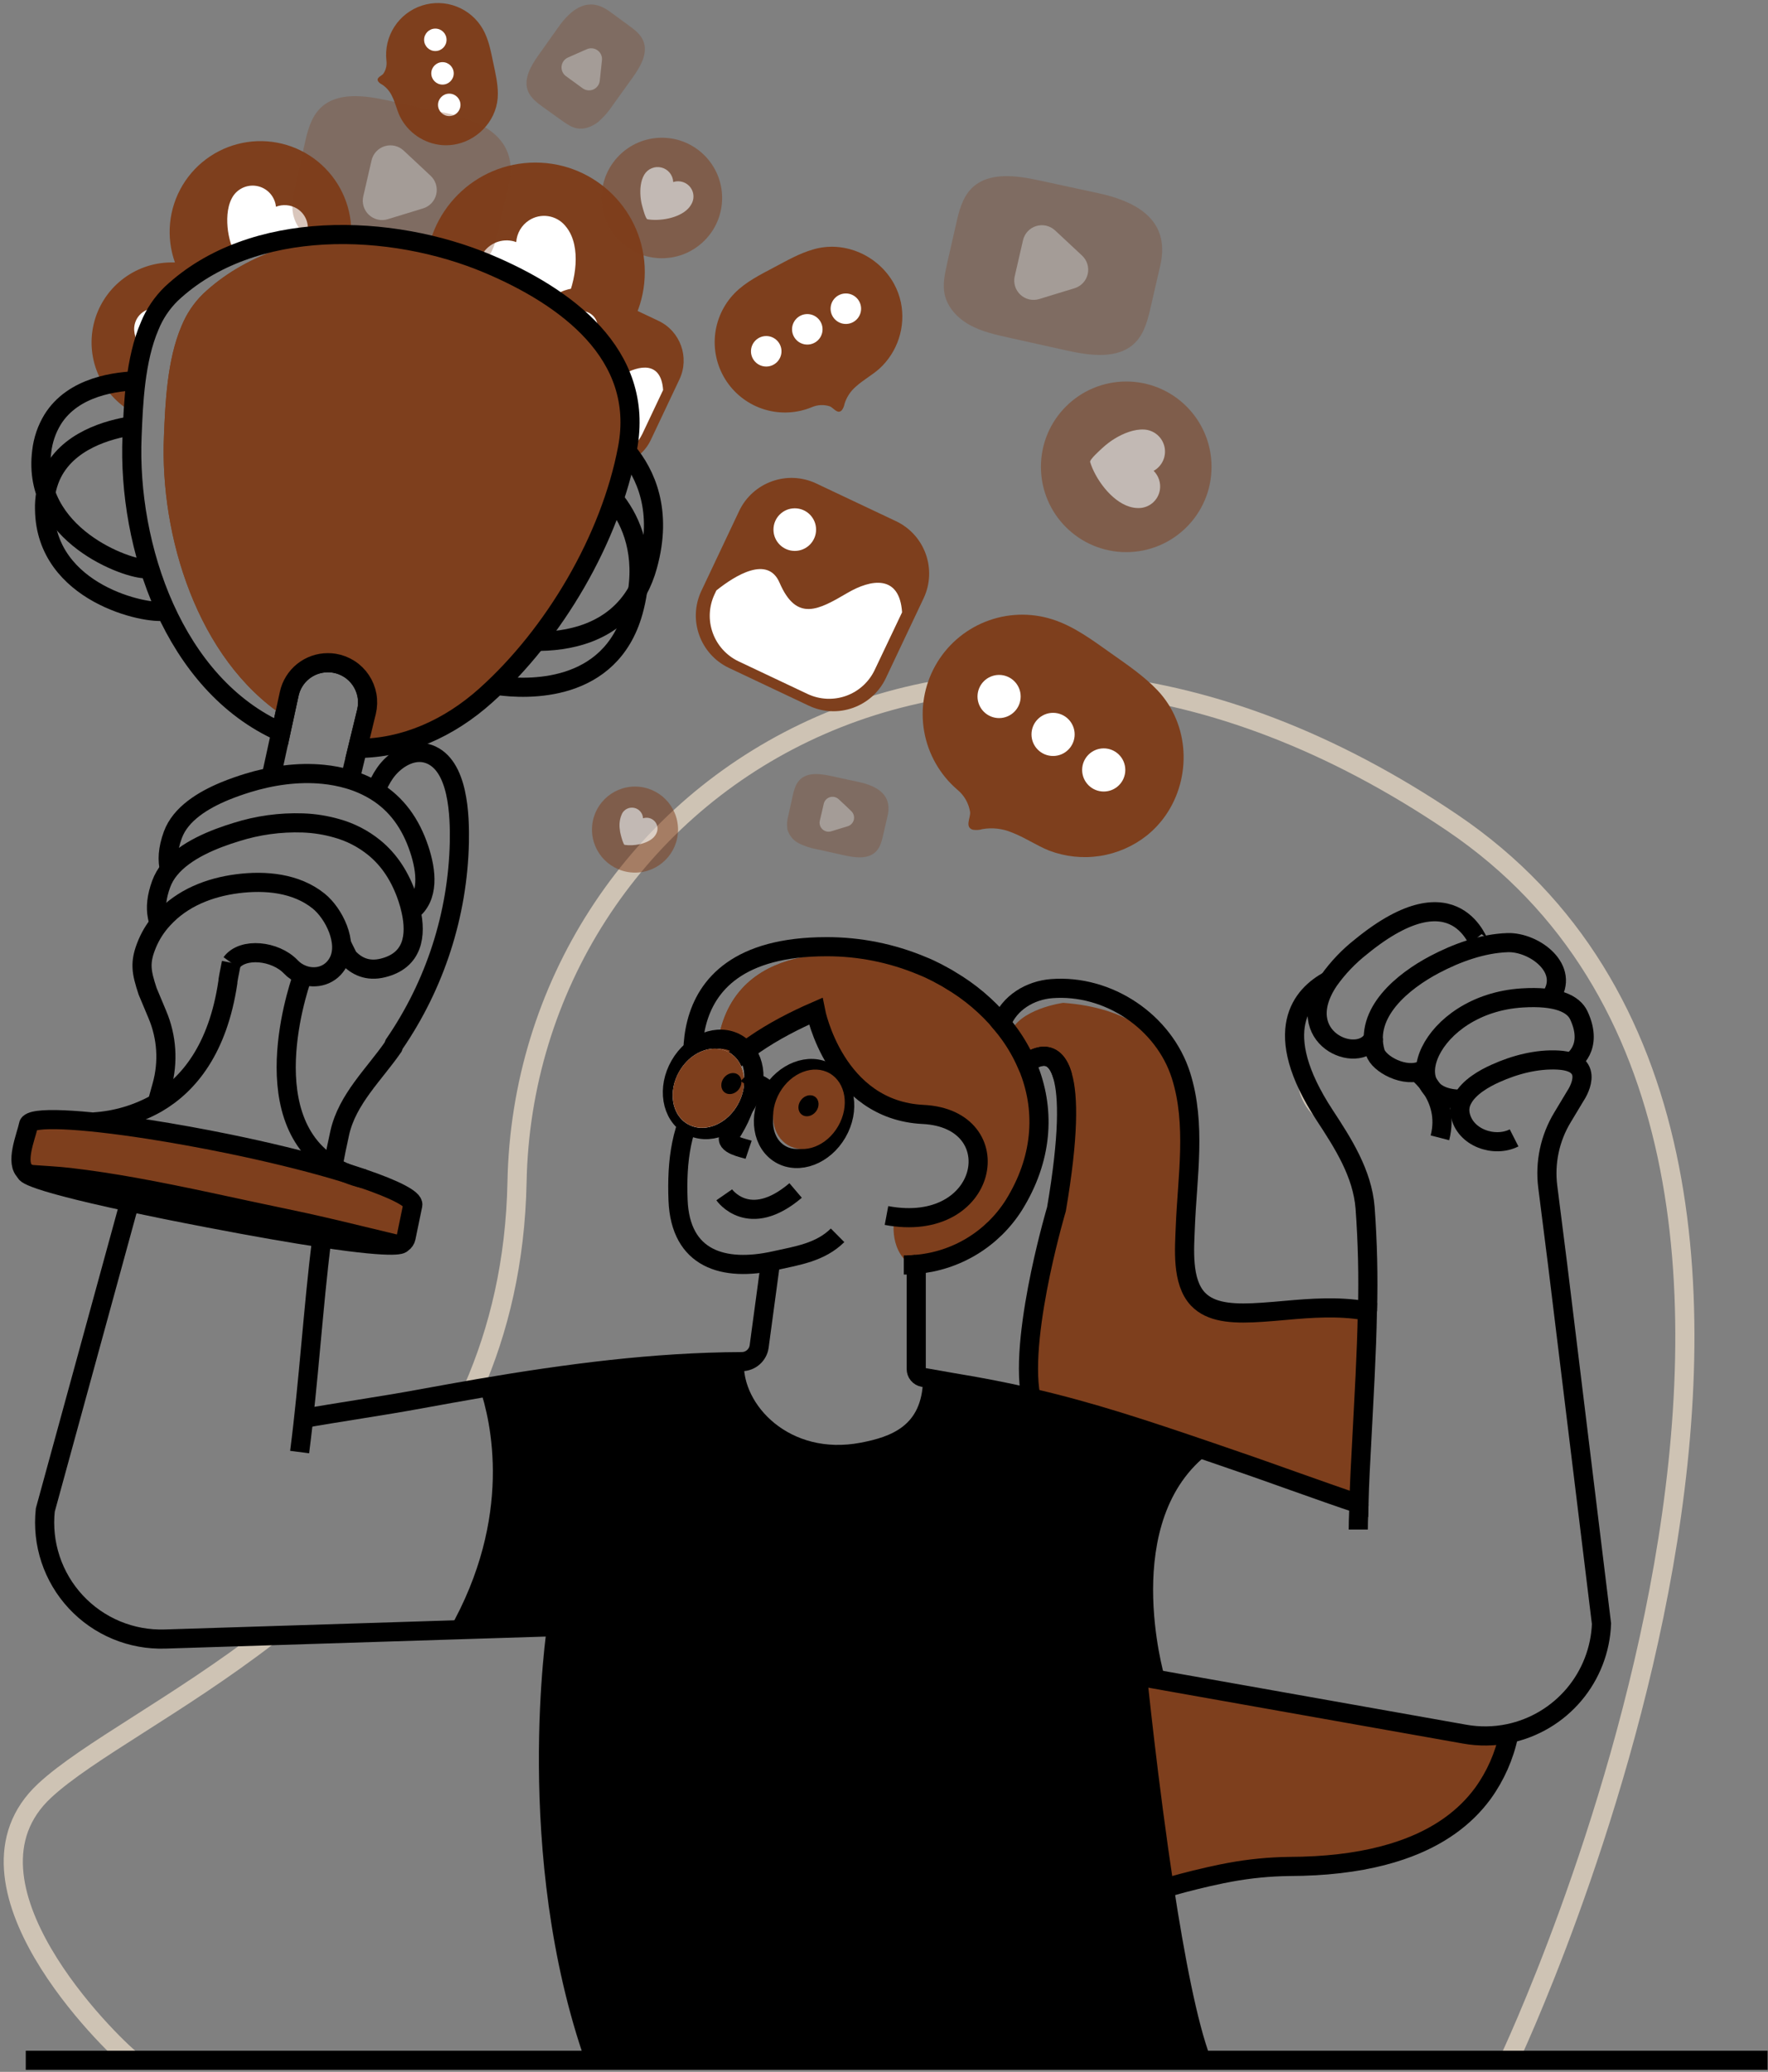 <svg width="413" height="484" viewBox="0 0 413 484" fill="none" xmlns="http://www.w3.org/2000/svg">
<rect x="0" y="0" width="413" height="484" fill="#808080" stroke="none"/>
<path d="M110.465 324.592C116.563 310.708 120.413 294.688 120.776 276.111C122.539 185.245 225.28 115.126 339.252 192.198C453.223 269.27 352.495 481.3 352.495 481.3" stroke="#CEC3B4" stroke-width="4.47" stroke-miterlimit="10"/>
<path d="M30.781 481.301C25.746 477.344 -12.643 439.809 10.415 418.326C20.267 409.157 41.472 398.45 62.715 382.126" stroke="#CEC3B4" stroke-width="4.47" stroke-miterlimit="10"/>
<path d="M305.487 253.549C305.901 255.699 306.987 257.663 308.589 259.156" stroke="#CEC3B4" stroke-width="4.47" stroke-miterlimit="10"/>
<path d="M216.01 294.807C215.219 295.015 214.552 295.165 214.023 295.287C213.628 295.357 213.302 295.426 213.078 295.458H213.03L212.72 295.512C212.72 295.512 212.688 295.474 212.667 295.474C207.327 291.555 208.966 284.26 208.966 284.26C224.933 286.776 228.244 273.842 228.244 273.842C228.035 267.642 226.855 264.727 224.132 263.05C221.286 261.266 216.747 260.807 209.81 259.312L208.662 259.056C198.345 256.711 193.534 246.122 191.633 240.248C191.19 238.947 190.833 237.618 190.565 236.27C178.881 240.659 171.565 246.875 167.352 251.537C165.686 218.488 198.858 223.235 198.858 223.235C204.44 223.315 209.987 224.126 215.358 225.649C216.576 226.183 217.74 226.717 218.851 227.251C219.385 227.523 219.951 227.817 220.453 228.121C220.955 228.425 221.521 228.724 222.012 229.029C222.37 229.237 222.733 229.461 223.08 229.696C230.377 234.327 236.21 240.934 239.901 248.749C239.953 248.855 240 248.964 240.04 249.075C240.208 249.437 240.356 249.808 240.483 250.186C247.991 283.038 224.826 292.441 216.01 294.807Z" fill="#7E3F1D"/>
<path d="M216.01 294.805C213.682 290.934 214.76 286.261 214.76 286.261C230.711 288.782 234.032 275.848 234.032 275.848C233.691 266.338 231.122 264.554 224.132 263.032C221.542 262.45 218.359 261.916 214.451 261.046C212.827 260.681 211.265 260.086 209.81 259.278C199.189 253.458 196.327 238.244 196.327 238.244C194.682 238.858 193.123 239.526 191.633 240.214C191.19 238.913 190.833 237.585 190.565 236.236C178.881 240.626 171.565 246.841 167.352 251.503C165.686 218.454 198.858 223.201 198.858 223.201C204.44 223.281 209.987 224.093 215.358 225.615C216.576 226.149 217.74 226.683 218.851 227.217C219.385 227.489 219.951 227.783 220.453 228.087C220.955 228.392 221.521 228.691 222.012 228.995C222.37 229.203 222.733 229.428 223.08 229.663C230.377 234.294 236.21 240.901 239.901 248.716C239.953 248.822 240 248.93 240.04 249.042C240.208 249.404 240.356 249.774 240.483 250.152C247.991 283.036 224.826 292.44 216.01 294.805Z" fill="#7E3F1D"/>
<path d="M271.989 441.074C274.456 457.18 277.473 473.024 280.624 481.301H139.002C121.951 432.888 130.036 380.001 130.036 380.001L104.885 380.791C120.013 354.251 114.63 331.813 112.078 324.326C131.836 320.967 151.594 318.329 171.56 318.105C171.026 329.532 183.5 342.669 201.49 339.214C208.785 337.825 217.676 334.942 217.868 322.163L222.562 322.986C229.056 324.054 234.93 325.196 240.499 326.483C254.917 329.805 267.306 333.959 282.744 339.214C261.384 355.026 272 391.546 272 391.546L272.534 392.763L265.715 391.546C265.715 391.546 268.24 416.596 271.989 441.074Z" fill="black"/>
<path d="M125.054 89.114C139.174 89.114 150.622 77.666 150.622 63.546C150.622 49.425 139.174 37.978 125.054 37.978C110.933 37.978 99.486 49.425 99.486 63.546C99.486 77.666 110.933 89.114 125.054 89.114Z" fill="#7E3F1D"/>
<path d="M133.459 55.014C133.1 54.181 132.615 53.408 132.022 52.723C131.012 51.521 129.598 50.729 128.045 50.498C126.492 50.265 124.908 50.609 123.591 51.463C122.729 52.019 122.01 52.769 121.489 53.653C120.968 54.536 120.66 55.529 120.589 56.552C119.245 56.065 117.779 56.028 116.411 56.446C115.044 56.864 113.849 57.715 113.007 58.87C112.164 60.025 111.719 61.423 111.738 62.852C111.757 64.282 112.24 65.667 113.113 66.799C114.945 69.186 118.058 70.756 120.878 71.669C122.357 72.14 123.879 72.464 125.422 72.636C126.202 72.721 130.661 73.319 131.077 72.636C133.801 68.294 135.776 60.322 133.459 55.014Z" fill="white"/>
<path d="M82.035 55.237C80.358 55.05 78.66 54.933 76.967 54.842C75.151 54.933 73.336 55.066 71.52 55.291C65.786 55.931 60.169 57.369 54.833 59.563C52.443 60.546 50.138 61.727 47.944 63.093C46.361 64.044 44.845 65.102 43.405 66.259C42.343 64.736 41.49 63.076 40.869 61.325C39.812 58.37 39.424 55.219 39.732 52.096C40.041 48.973 41.038 45.958 42.652 43.267C44.267 40.577 46.457 38.277 49.067 36.535C51.677 34.793 54.641 33.651 57.745 33.193C60.849 32.735 64.016 32.97 67.018 33.883C70.02 34.796 72.782 36.363 75.106 38.472C77.428 40.581 79.255 43.179 80.454 46.079C81.652 48.98 82.192 52.109 82.035 55.243V55.237Z" fill="#7E3F1D"/>
<path d="M71.52 55.29C65.786 55.93 60.169 57.368 54.833 59.562C54.523 58.74 54.267 57.96 54.181 57.693C53.753 56.48 53.444 55.228 53.257 53.955C52.932 51.52 52.98 48.615 54.112 46.399C54.64 45.335 55.501 44.472 56.564 43.94C57.627 43.408 58.833 43.237 60.002 43.452C61.171 43.666 62.238 44.256 63.042 45.13C63.847 46.005 64.345 47.117 64.461 48.3C65.254 47.991 66.108 47.867 66.957 47.939C67.806 48.01 68.626 48.274 69.358 48.711C70.441 49.373 71.254 50.397 71.65 51.603C72.046 52.808 72 54.115 71.52 55.29Z" fill="white"/>
<path d="M47.944 63.087C46.361 64.038 44.845 65.097 43.405 66.254C42.44 67.001 41.514 67.796 40.628 68.635C39.494 69.717 38.495 70.933 37.654 72.256C36.867 73.487 36.184 74.782 35.614 76.127C34.752 78.184 34.065 80.31 33.558 82.482C32.543 87.167 31.931 91.93 31.727 96.719C27.971 94.843 24.958 91.758 23.169 87.961C21.381 84.164 20.923 79.875 21.869 75.786C22.815 71.697 25.11 68.045 28.384 65.419C31.658 62.792 35.721 61.345 39.918 61.309C40.244 61.309 40.548 61.309 40.874 61.309C43.326 61.426 45.729 62.031 47.944 63.087Z" fill="#7E3F1D"/>
<path d="M37.654 72.257C36.867 73.488 36.184 74.783 35.614 76.128C34.752 78.185 34.065 80.311 33.558 82.483C32.447 80.939 31.502 79.092 31.353 77.244C31.3 76.58 31.386 75.912 31.604 75.282C31.821 74.653 32.166 74.074 32.617 73.584C33.068 73.093 33.615 72.701 34.225 72.431C34.834 72.162 35.492 72.02 36.159 72.016C36.667 72.01 37.173 72.091 37.654 72.257Z" fill="white"/>
<g opacity="0.72">
<path opacity="0.72" d="M154.611 60.327C162.385 60.327 168.687 54.025 168.687 46.251C168.687 38.477 162.385 32.175 154.611 32.175C146.837 32.175 140.534 38.477 140.534 46.251C140.534 54.025 146.837 60.327 154.611 60.327Z" fill="#7E3F1D"/>
<path opacity="0.72" d="M160.72 48.761C161.066 48.403 161.357 47.996 161.585 47.554C161.986 46.787 162.094 45.901 161.887 45.061C161.681 44.221 161.174 43.486 160.463 42.993C160.001 42.675 159.472 42.466 158.916 42.386C158.36 42.306 157.793 42.354 157.259 42.529C157.23 41.739 156.945 40.981 156.447 40.369C155.948 39.756 155.264 39.323 154.497 39.133C153.731 38.944 152.923 39.009 152.197 39.319C151.471 39.629 150.866 40.167 150.472 40.852C149.639 42.288 149.49 44.2 149.618 45.829C149.686 46.681 149.839 47.523 150.077 48.344C150.194 48.761 150.819 51.153 151.246 51.228C154.023 51.697 158.498 51.041 160.72 48.761Z" fill="white"/>
</g>
<g opacity="0.72">
<path opacity="0.72" d="M148.336 203.849C153.886 203.849 158.386 199.35 158.386 193.799C158.386 188.249 153.886 183.749 148.336 183.749C142.786 183.749 138.286 188.249 138.286 193.799C138.286 199.35 142.786 203.849 148.336 203.849Z" fill="#7E3F1D"/>
<path opacity="0.72" d="M152.693 195.61C152.941 195.355 153.148 195.063 153.307 194.745C153.594 194.199 153.671 193.567 153.524 192.969C153.377 192.37 153.018 191.845 152.512 191.493C152.18 191.263 151.799 191.113 151.4 191.056C151.001 190.998 150.593 191.035 150.21 191.162C150.186 190.601 149.981 190.062 149.626 189.627C149.27 189.192 148.783 188.884 148.238 188.749C147.693 188.614 147.118 188.658 146.601 188.877C146.084 189.095 145.65 189.475 145.367 189.96C144.823 191.062 144.61 192.297 144.753 193.517C144.802 194.124 144.913 194.726 145.084 195.311C145.169 195.605 145.618 197.319 145.917 197.367C147.914 197.687 151.107 197.212 152.693 195.61Z" fill="white"/>
</g>
<path d="M125.981 73.158L119.292 87.302C116.865 92.434 119.058 98.562 124.19 100.989L138.334 107.678C143.467 110.105 149.595 107.912 152.022 102.781L158.711 88.636C161.138 83.504 158.945 77.376 153.813 74.948L139.669 68.26C134.536 65.832 128.408 68.026 125.981 73.158Z" fill="#7E3F1D"/>
<path d="M154.899 91.116L150.055 101.358C149.042 103.497 147.222 105.148 144.994 105.949C142.766 106.749 140.312 106.635 138.169 105.63L125.887 99.82C123.748 98.805 122.098 96.986 121.298 94.758C120.498 92.531 120.611 90.077 121.615 87.933L121.94 87.239C125.278 84.569 131.05 80.981 133.154 85.877C136.188 92.926 140.128 90.646 145.169 87.698C149.399 85.204 154.45 84.377 154.899 91.116Z" fill="white"/>
<path d="M135.862 80.224C137.95 80.224 139.642 78.532 139.642 76.444C139.642 74.356 137.95 72.663 135.862 72.663C133.774 72.663 132.081 74.356 132.081 76.444C132.081 78.532 133.774 80.224 135.862 80.224Z" fill="white"/>
<path d="M172.655 119.392L163.845 138.021C160.65 144.776 163.537 152.844 170.293 156.038L188.922 164.848C195.678 168.043 203.744 165.157 206.939 158.4L215.749 139.772C218.944 133.016 216.057 124.949 209.302 121.754L190.673 112.944C183.917 109.749 175.85 112.636 172.655 119.392Z" fill="#7E3F1D"/>
<path d="M210.723 143.043L204.315 156.527C202.977 159.339 200.578 161.507 197.646 162.557C194.712 163.606 191.483 163.453 188.664 162.128L172.516 154.492C169.703 153.153 167.535 150.755 166.485 147.822C165.435 144.889 165.59 141.66 166.914 138.84L167.347 137.927C171.741 134.424 179.335 129.688 182.106 136.133C186.106 145.414 191.291 142.412 197.929 138.53C203.477 135.267 210.136 134.168 210.723 143.043Z" fill="white"/>
<path d="M185.657 128.699C188.406 128.699 190.634 126.471 190.634 123.722C190.634 120.973 188.406 118.745 185.657 118.745C182.909 118.745 180.68 120.973 180.68 123.722C180.68 126.471 182.909 128.699 185.657 128.699Z" fill="white"/>
<path d="M208.849 66.318C209.591 67.684 210.131 69.15 210.451 70.67C211.02 73.469 210.853 76.366 209.966 79.081C209.08 81.795 207.504 84.233 205.394 86.156C203.723 87.635 201.592 88.794 199.894 90.343C198.66 91.411 197.751 92.804 197.272 94.364C197.182 94.896 196.969 95.399 196.647 95.832C195.654 96.9 194.687 95.223 193.828 94.919C192.448 94.472 190.953 94.546 189.625 95.127C186.135 96.566 182.257 96.758 178.642 95.672C175.027 94.586 171.897 92.287 169.778 89.164C167.659 86.04 166.681 82.282 167.008 78.521C167.336 74.761 168.949 71.229 171.576 68.518C174.192 65.848 177.621 64.155 180.926 62.404C183.842 60.855 186.741 59.2 189.903 58.287C197.347 56.076 205.255 59.766 208.849 66.318Z" fill="#7E3F1D"/>
<path d="M178.988 85.627C180.955 85.627 182.55 84.032 182.55 82.065C182.55 80.098 180.955 78.503 178.988 78.503C177.021 78.503 175.426 80.098 175.426 82.065C175.426 84.032 177.021 85.627 178.988 85.627Z" fill="white"/>
<path d="M188.584 80.496C190.551 80.496 192.146 78.901 192.146 76.934C192.146 74.967 190.551 73.372 188.584 73.372C186.617 73.372 185.022 74.967 185.022 76.934C185.022 78.901 186.617 80.496 188.584 80.496Z" fill="white"/>
<path d="M197.587 75.679C199.554 75.679 201.149 74.084 201.149 72.117C201.149 70.15 199.554 68.555 197.587 68.555C195.62 68.555 194.025 70.15 194.025 72.117C194.025 74.084 195.62 75.679 197.587 75.679Z" fill="white"/>
<path d="M319.446 306.179V306.264L318.127 336.585L317.39 353.198C317.39 352.584 317.422 351.948 317.459 351.334C308.344 348.285 296.633 343.949 287.598 340.884C269.816 334.817 256.418 330.156 240.488 326.492C239.527 321.852 238.619 311.898 243.089 297.368C249.497 276.638 251.606 255.604 248.349 251.54C248.318 251.494 248.278 251.454 248.231 251.423C245.914 243.066 239.783 248.475 239.783 248.475C239.783 248.475 239.821 248.56 239.837 248.608C238.561 246.494 237.159 244.457 235.64 242.51C235.69 242.208 235.77 241.911 235.88 241.624C237.85 235.696 248.349 234.271 248.349 234.271C263.717 235.403 271.802 242.254 275.882 251.252C279.476 262.61 277.356 274.924 276.891 286.576C276.704 291.627 275.983 299.392 279.839 303.482C283.401 310.216 292.361 307.306 294.791 306.569C295.581 306.345 297.632 306.206 300.323 306.12C305.807 305.987 313.876 306.088 318.794 306.174C319.034 306.179 319.243 306.179 319.446 306.179Z" fill="#7E3F1D"/>
<path d="M106.754 33.654C105.634 33.903 104.485 33.989 103.341 33.91C101.244 33.745 99.225 33.036 97.483 31.856C95.74 30.676 94.335 29.063 93.404 27.176C92.693 25.686 92.336 23.94 91.561 22.424C91.056 21.334 90.255 20.409 89.249 19.753C88.89 19.582 88.577 19.328 88.336 19.011C87.802 18.093 89.169 17.751 89.559 17.206C90.154 16.32 90.407 15.248 90.269 14.189C89.952 11.419 90.601 8.624 92.108 6.277C93.614 3.93 95.885 2.175 98.536 1.31C101.187 0.445 104.055 0.521 106.656 1.527C109.257 2.533 111.43 4.407 112.809 6.831C114.166 9.228 114.662 12 115.228 14.697C115.73 17.073 116.296 19.46 116.296 21.89C116.344 27.598 112.12 32.447 106.754 33.654Z" fill="#7E3F1D"/>
<path d="M101.691 11.924C103.139 11.924 104.313 10.75 104.313 9.302C104.313 7.854 103.139 6.68 101.691 6.68C100.243 6.68 99.069 7.854 99.069 9.302C99.069 10.75 100.243 11.924 101.691 11.924Z" fill="white"/>
<path d="M103.368 19.763C104.816 19.763 105.99 18.589 105.99 17.141C105.99 15.693 104.816 14.519 103.368 14.519C101.92 14.519 100.746 15.693 100.746 17.141C100.746 18.589 101.92 19.763 103.368 19.763Z" fill="white"/>
<path d="M104.943 27.122C106.391 27.122 107.565 25.948 107.565 24.5C107.565 23.052 106.391 21.878 104.943 21.878C103.495 21.878 102.321 23.052 102.321 24.5C102.321 25.948 103.495 27.122 104.943 27.122Z" fill="white"/>
<g opacity="0.72">
<path opacity="0.72" d="M263.087 128.983C274.094 128.983 283.016 120.06 283.016 109.054C283.016 98.048 274.094 89.125 263.087 89.125C252.081 89.125 243.158 98.048 243.158 109.054C243.158 120.06 252.081 128.983 263.087 128.983Z" fill="#7E3F1D"/>
<path opacity="0.72" d="M263.835 118.362C264.507 118.576 265.207 118.686 265.912 118.687C267.136 118.703 268.324 118.272 269.253 117.475C270.182 116.677 270.789 115.569 270.958 114.357C271.069 113.565 270.993 112.759 270.738 112.002C270.483 111.245 270.056 110.558 269.49 109.994C270.467 109.451 271.24 108.606 271.694 107.585C272.149 106.565 272.259 105.425 272.009 104.336C271.759 103.247 271.162 102.269 270.308 101.55C269.454 100.83 268.389 100.407 267.274 100.344C264.93 100.211 262.42 101.242 260.439 102.438C259.408 103.068 258.442 103.8 257.555 104.622C257.101 105.038 254.474 107.361 254.655 107.943C255.83 111.772 259.52 117.021 263.835 118.362Z" fill="white"/>
</g>
<path d="M272.342 190.393C271.095 192.204 269.592 193.823 267.877 195.199C264.704 197.706 260.934 199.347 256.936 199.961C252.939 200.575 248.85 200.141 245.07 198.702C242.128 197.532 239.308 195.573 236.265 194.43C234.128 193.553 231.787 193.294 229.51 193.682C228.781 193.909 228.008 193.96 227.256 193.832C225.28 193.255 226.775 190.97 226.61 189.688C226.294 187.66 225.248 185.818 223.668 184.508C219.594 181.022 216.85 176.234 215.901 170.957C214.953 165.68 215.857 160.237 218.462 155.55C221.066 150.863 225.211 147.22 230.193 145.239C235.176 143.257 240.69 143.059 245.802 144.677C250.853 146.279 255.174 149.531 259.499 152.591C263.312 155.288 267.237 157.931 270.43 161.306C277.954 169.321 278.333 181.678 272.342 190.393Z" fill="#7E3F1D"/>
<path d="M233.386 167.751C236.17 167.751 238.427 165.494 238.427 162.71C238.427 159.926 236.17 157.669 233.386 157.669C230.602 157.669 228.345 159.926 228.345 162.71C228.345 165.494 230.602 167.751 233.386 167.751Z" fill="white"/>
<path d="M245.994 176.605C248.778 176.605 251.035 174.349 251.035 171.565C251.035 168.781 248.778 166.524 245.994 166.524C243.21 166.524 240.953 168.781 240.953 171.565C240.953 174.349 243.21 176.605 245.994 176.605Z" fill="white"/>
<path d="M257.827 184.908C260.612 184.908 262.868 182.651 262.868 179.867C262.868 177.083 260.612 174.826 257.827 174.826C255.043 174.826 252.786 177.083 252.786 179.867C252.786 182.651 255.043 184.908 257.827 184.908Z" fill="white"/>
<g opacity="0.54">
<path opacity="0.54" d="M119.26 40.804C119.193 41.674 119.059 42.538 118.859 43.389L116.627 53.07C115.944 56.034 115.175 59.157 113.055 61.336C109.103 65.379 102.487 64.455 96.971 63.227L83.428 60.22C80.321 59.526 77.159 58.821 74.35 57.273C71.542 55.724 69.149 53.209 68.477 50.085C68.001 47.783 68.514 45.407 69.01 43.111L71.12 33.809C71.798 30.765 72.567 27.545 74.762 25.334C78.676 21.388 85.159 22.285 90.589 23.46L104.436 26.466C112.799 28.298 119.927 32.175 119.26 40.804Z" fill="#7E3F1D"/>
<path opacity="0.54" d="M100.586 41.065C101.165 41.604 101.592 42.287 101.824 43.044C102.056 43.801 102.085 44.606 101.908 45.378C101.73 46.149 101.352 46.861 100.813 47.44C100.274 48.019 99.591 48.447 98.834 48.679L94.707 49.945L90.584 51.205C89.825 51.438 89.019 51.467 88.246 51.289C87.472 51.111 86.76 50.731 86.18 50.19C85.599 49.649 85.172 48.964 84.942 48.204C84.711 47.445 84.684 46.638 84.865 45.865L85.832 41.657L86.798 37.455C86.977 36.683 87.355 35.972 87.895 35.393C88.435 34.813 89.118 34.386 89.876 34.155C90.633 33.922 91.438 33.893 92.21 34.071C92.982 34.248 93.694 34.625 94.274 35.164L97.43 38.106L100.586 41.065Z" fill="white"/>
</g>
<g opacity="0.54">
<path opacity="0.54" d="M271.439 59.439C271.372 60.309 271.238 61.174 271.039 62.023L268.806 71.721C268.123 74.685 267.354 77.808 265.234 79.982C261.282 84.03 254.666 83.1 249.15 81.878L235.608 78.866C232.5 78.177 229.339 77.467 226.53 75.924C223.721 74.38 221.329 71.854 220.656 68.736C220.18 66.434 220.693 64.058 221.19 61.762L223.304 52.497C223.977 49.448 224.746 46.233 226.941 44.017C230.855 40.076 237.338 40.968 242.769 42.148L256.594 45.133C264.978 46.943 272.107 50.825 271.439 59.439Z" fill="#7E3F1D"/>
<path opacity="0.54" d="M252.765 59.711C253.344 60.251 253.771 60.934 254.003 61.691C254.235 62.449 254.263 63.254 254.086 64.025C253.908 64.798 253.531 65.509 252.992 66.089C252.453 66.669 251.77 67.097 251.014 67.331L246.886 68.591L242.763 69.857C242.004 70.09 241.198 70.118 240.425 69.94C239.651 69.762 238.939 69.383 238.359 68.842C237.778 68.3 237.352 67.615 237.121 66.856C236.89 66.096 236.864 65.289 237.044 64.517L238.011 60.314L238.977 56.112C239.156 55.34 239.534 54.629 240.075 54.049C240.614 53.47 241.297 53.043 242.055 52.811C242.812 52.579 243.617 52.55 244.389 52.727C245.161 52.904 245.873 53.281 246.453 53.821L249.609 56.763L252.765 59.711Z" fill="white"/>
</g>
<g opacity="0.54">
<path opacity="0.54" d="M207.535 189.351C207.502 189.756 207.438 190.158 207.343 190.553L206.307 195.075C205.987 196.453 205.629 197.906 204.641 198.92C202.804 200.805 199.723 200.373 197.165 199.801L190.858 198.402C189.394 198.148 187.974 197.686 186.64 197.03C185.974 196.697 185.388 196.226 184.919 195.648C184.449 195.071 184.108 194.401 183.916 193.682C183.771 192.594 183.857 191.488 184.167 190.435L185.129 186.11C185.444 184.695 185.801 183.194 186.827 182.163C188.648 180.326 191.665 180.743 194.191 181.293L200.641 182.692C204.523 183.525 207.845 185.33 207.535 189.351Z" fill="#7E3F1D"/>
<path opacity="0.54" d="M198.836 189.473C199.107 189.724 199.306 190.042 199.415 190.395C199.523 190.748 199.537 191.123 199.454 191.482C199.371 191.842 199.195 192.173 198.943 192.443C198.691 192.713 198.372 192.912 198.019 193.019L196.102 193.606L194.18 194.194C193.827 194.304 193.452 194.319 193.091 194.238C192.73 194.156 192.397 193.98 192.127 193.729C191.855 193.477 191.656 193.159 191.548 192.805C191.439 192.452 191.426 192.076 191.51 191.716L191.98 189.735L192.428 187.775C192.51 187.415 192.685 187.082 192.937 186.811C193.188 186.54 193.507 186.34 193.86 186.232C194.213 186.123 194.589 186.111 194.949 186.194C195.309 186.277 195.64 186.455 195.91 186.707L197.379 188.074L198.836 189.473Z" fill="white"/>
</g>
<g opacity="0.54">
<path opacity="0.54" d="M141.058 1.837C141.496 2.065 141.917 2.324 142.318 2.612L146.803 5.89C148.181 6.889 149.618 7.973 150.269 9.543C151.481 12.464 149.548 15.663 147.706 18.226L143.183 24.527C142.215 26.027 141.035 27.38 139.68 28.543C138.27 29.611 136.444 30.326 134.698 29.969C133.411 29.712 132.3 28.901 131.232 28.158L126.907 25.056C125.492 24.041 124.007 22.92 123.35 21.318C122.181 18.434 124.066 15.3 125.865 12.774L130.452 6.312C133.203 2.414 136.764 -0.4 141.058 1.837Z" fill="#7E3F1D"/>
<path opacity="0.54" d="M137.085 11.498C137.488 11.32 137.931 11.25 138.369 11.296C138.807 11.342 139.226 11.502 139.583 11.76C139.94 12.018 140.223 12.366 140.405 12.768C140.586 13.17 140.658 13.612 140.614 14.051L140.358 16.454L140.102 18.857C140.055 19.297 139.893 19.717 139.632 20.075C139.371 20.433 139.02 20.716 138.616 20.895C138.21 21.074 137.765 21.143 137.325 21.096C136.885 21.048 136.465 20.886 136.107 20.624L134.158 19.204L132.209 17.789C131.85 17.528 131.566 17.178 131.386 16.773C131.206 16.367 131.136 15.922 131.183 15.481C131.23 15.04 131.393 14.619 131.655 14.261C131.917 13.903 132.268 13.621 132.674 13.442L134.879 12.465L137.085 11.498Z" fill="white"/>
</g>
<path d="M352.474 404.939C352.471 405.032 352.46 405.125 352.442 405.217C352.434 405.239 352.434 405.264 352.442 405.286C351.69 410.273 349.62 414.969 346.445 418.887C346.407 418.919 346.391 418.973 346.359 419.005C341.479 425.087 334.403 429.476 327.242 432.232C319.926 435.078 312.509 436.226 307.228 435.831H307.11C300.649 435.35 293.557 436.189 287.352 437.353C286.701 437.476 286.049 437.593 285.398 437.732C281.302 438.554 277.26 439.58 273.255 440.712L272.502 440.92L272 441.054C268.262 416.575 265.731 391.509 265.731 391.509L342.093 405.078C345.53 405.702 349.054 405.655 352.474 404.939Z" fill="#7E3F1D"/>
<path d="M195.654 288.579C191.638 292.563 186.261 293.331 180.98 294.506C168.981 297.176 158.92 294.143 158.391 280.35C158.05 271.475 158.989 262.594 164.361 255.225C170.796 246.398 180.681 240.519 190.527 236.226C190.527 236.226 195.045 259.337 215.626 260.341C236.206 261.345 231.197 288.477 207.081 283.954" stroke="black" stroke-width="4.47" stroke-miterlimit="10"/>
<path d="M211.124 295.512C211.658 295.512 212.149 295.512 212.646 295.474C212.766 295.466 212.888 295.466 213.009 295.474H213.057L214.002 295.389" stroke="black" stroke-width="4.47" stroke-miterlimit="10"/>
<path d="M233.926 239.062C230.551 235.051 226.519 231.643 222.001 228.985C221.499 228.654 220.978 228.351 220.442 228.077C219.908 227.773 219.374 227.479 218.84 227.207C217.713 226.625 216.544 226.075 215.348 225.605C208.286 222.648 200.704 221.136 193.048 221.157C151.866 221.157 163.309 256.79 163.309 256.79" stroke="black" stroke-width="4.47" stroke-miterlimit="10"/>
<path d="M240.761 326.141C239.34 318.569 241.119 306.784 243.089 297.359C244.857 288.964 246.79 282.456 246.79 282.456C249.705 265.324 249.583 256.139 248.232 251.414C245.914 243.067 239.784 248.477 239.784 248.477" stroke="black" stroke-width="4.47" stroke-miterlimit="10"/>
<path d="M248.232 251.414C245.914 243.067 239.784 248.477 239.784 248.477C238.724 246.063 237.416 243.767 235.88 241.625C235.261 240.764 234.609 239.923 233.926 239.105C235.757 234.24 240.643 231.34 245.674 230.951C258.88 229.936 271.898 238.678 275.877 251.243C279.471 262.601 277.351 274.915 276.886 286.567C276.699 291.618 275.978 299.383 279.834 303.473C280.037 303.681 280.229 303.868 280.448 304.055C283.652 306.816 288.757 306.971 294.807 306.56C296.569 306.437 298.422 306.287 300.339 306.111C306.213 305.577 312.621 305.118 318.81 306.165L319.424 306.266C319.238 316.359 318.618 326.483 318.105 336.576C317.833 341.489 317.571 346.407 317.438 351.325C308.323 348.276 296.612 343.94 287.577 340.875L282.76 339.214C267.322 333.954 254.955 329.805 240.515 326.483C234.946 325.196 229.072 324.048 222.578 322.986L215.674 321.773C215.211 321.693 214.791 321.45 214.49 321.089C214.189 320.729 214.026 320.273 214.029 319.803V295.372C218.64 294.981 223.098 293.527 227.053 291.127C231.009 288.725 234.356 285.441 236.831 281.531C243.511 270.787 244.146 259.792 240.494 250.143C240.364 249.757 240.212 249.379 240.04 249.011C240 248.899 239.953 248.791 239.901 248.685C239.901 248.653 239.869 248.599 239.853 248.562" stroke="black" stroke-width="4.47" stroke-miterlimit="10"/>
<path d="M69.993 339.214C72.129 322.66 73.112 305.823 75.183 289.173" stroke="black" stroke-width="4.47" stroke-miterlimit="10"/>
<path d="M75.525 286.567C76.107 282.06 76.796 277.553 77.661 273.1C77.693 272.881 77.731 272.673 77.779 272.47C78.259 269.832 78.793 267.21 79.381 264.588C81.164 256.743 87.391 251.003 91.817 244.611L92.09 243.927C101.64 230.033 106.928 213.653 107.303 196.797C107.41 190.698 107.17 178.641 100.18 176.152C96.255 174.748 92.09 177.492 89.916 180.627C89.024 181.921 88.306 183.327 87.78 184.808" stroke="black" stroke-width="4.47" stroke-miterlimit="10"/>
<path d="M139.002 481.299C121.951 432.886 130.036 379.999 130.036 379.999L104.89 380.789L38.556 382.893C34.66 383.022 30.782 382.313 27.184 380.814C23.586 379.315 20.351 377.061 17.7 374.204C15.047 371.347 13.039 367.955 11.811 364.255C10.583 360.556 10.163 356.636 10.58 352.76L30.285 280.825" stroke="black" stroke-width="4.47" stroke-miterlimit="10"/>
<path d="M31.241 277.312L32.971 271.011L34.978 263.866" stroke="black" stroke-width="4.47" stroke-miterlimit="10"/>
<path d="M36.688 257.715L37.836 253.587C39.356 248.106 38.98 242.273 36.768 237.033L34.487 231.586C32.998 227.047 32.533 224.852 34.402 220.415C35.286 218.321 36.528 216.397 38.071 214.728C42.572 209.762 48.911 207.294 55.442 206.451C61.972 205.607 69.181 206.264 74.436 210.498C78.003 213.371 81.378 220.212 79.044 224.682C77.352 227.934 73.768 228.879 70.719 227.715C69.652 227.315 68.691 226.676 67.91 225.846C64.311 222.076 56.697 221.253 54.026 224.922" stroke="black" stroke-width="4.47" stroke-miterlimit="10"/>
<path d="M317.288 357.322C317.288 355.982 317.336 354.652 317.39 353.296V353.189C317.39 352.575 317.422 351.94 317.459 351.325" stroke="black" stroke-width="4.47" stroke-miterlimit="10"/>
<path d="M310.437 229.054C304.184 232.397 296.505 240.802 309.46 260.56C313.732 267.069 318.244 274.107 318.88 282.144C319.472 290.175 319.661 298.231 319.446 306.281" stroke="black" stroke-width="4.47" stroke-miterlimit="10"/>
<path d="M249.791 388.705L264.657 391.343L265.725 391.53L272.545 392.748L342.077 405.099C345.519 405.725 349.05 405.678 352.474 404.96C358.42 403.708 363.777 400.507 367.696 395.863C371.615 391.22 373.871 385.4 374.106 379.328L363.832 295.218L361.557 277.265C360.835 271.618 362.047 265.895 364.996 261.026L368.045 255.953C368.045 255.953 373.353 248.21 364.067 247.644C359.063 247.35 353.857 248.712 349.334 250.763C346.749 251.911 343.118 253.967 341.66 256.791C341.067 257.861 340.867 259.104 341.094 260.305C342.162 265.821 349.104 268.15 353.686 265.821" stroke="black" stroke-width="4.47" stroke-miterlimit="10"/>
<path d="M367.132 248.044C367.132 248.044 372.381 244.92 368.83 237.236C367.57 234.502 363.752 232.606 355.534 233.129C333.64 234.523 325.063 257.037 341.687 256.791" stroke="black" stroke-width="4.47" stroke-miterlimit="10"/>
<path d="M362.144 233.092C367.004 226.396 358.406 219.988 352.142 220.207C346.236 220.415 340.261 222.599 335.086 225.333C327.888 229.135 318.597 236.499 321.256 245.817C322.041 248.562 328.251 251.953 332.31 249.993" stroke="black" stroke-width="4.47" stroke-miterlimit="10"/>
<path d="M320.797 242.505C320.797 242.505 320.797 242.505 320.797 242.537C317.406 249.015 301.354 242.537 310.416 229.054C312.532 226.071 315.071 223.411 317.95 221.156C340.549 202.69 345.601 221.466 345.569 220.35" stroke="black" stroke-width="4.47" stroke-miterlimit="10"/>
<path d="M330.633 250.143C330.633 250.143 338.899 256.017 336.363 265.805" stroke="black" stroke-width="4.47" stroke-miterlimit="10"/>
<path d="M39.603 203.156C39.069 201.052 39.139 198.398 40.388 195.002C42.188 190.121 47.432 186.917 52.537 184.808C54.4 184.039 56.275 183.403 57.877 182.907C63.446 181.198 69.561 180.29 75.499 180.888C77.5 181.082 79.478 181.461 81.41 182.02C83.638 182.663 85.77 183.6 87.749 184.808C92.629 187.809 95.935 192.364 97.921 198.345C99.651 203.503 100.319 209.633 96.036 212.853" stroke="black" stroke-width="4.47" stroke-miterlimit="10"/>
<path d="M96.426 281.494L94.851 289.119C94.798 289.376 94.695 289.619 94.547 289.835C94.398 290.051 94.208 290.234 93.988 290.375C93.767 290.515 93.52 290.61 93.262 290.653C93.004 290.696 92.739 290.687 92.485 290.625C86.424 289.189 81.111 287.854 75.525 286.567C72.754 285.915 69.891 285.301 66.858 284.666C55.004 282.215 43.165 279.449 31.246 277.313C26.264 276.421 21.276 275.646 16.256 275.064C13.448 274.739 10.601 274.605 7.777 274.397C7.159 274.383 6.561 274.18 6.062 273.815C3.392 271.86 6.062 265.506 6.644 262.868C6.644 262.836 6.644 262.798 6.644 262.766C7.056 260.743 18.686 261.325 34.947 263.861C40.618 264.753 46.849 265.864 53.38 267.204C62.56 269.089 70.837 271.123 77.602 273.078C78.766 273.42 79.883 273.745 80.945 274.071C80.945 274.071 80.945 274.071 80.977 274.071C82.328 274.498 83.599 274.91 84.795 275.321C92.352 277.9 96.704 280.143 96.426 281.494Z" fill="#7E3F1D"/>
<path d="M96.426 281.494L94.851 289.119C94.798 289.376 94.695 289.619 94.547 289.835C94.398 290.051 94.208 290.234 93.988 290.375C93.767 290.515 93.52 290.61 93.262 290.653C93.004 290.696 92.739 290.687 92.485 290.625C86.424 289.189 81.111 287.854 75.525 286.567C72.754 285.915 69.891 285.301 66.858 284.666C55.004 282.215 43.165 279.449 31.246 277.313C26.264 276.421 21.276 275.646 16.256 275.064C13.448 274.739 10.601 274.605 7.777 274.397C7.159 274.383 6.561 274.18 6.062 273.815C3.392 271.86 6.062 265.506 6.644 262.868C6.644 262.836 6.644 262.798 6.644 262.766C7.056 260.743 18.686 261.325 34.947 263.861C40.618 264.753 46.849 265.864 53.38 267.204C62.56 269.089 70.837 271.123 77.602 273.078C78.766 273.42 79.883 273.745 80.945 274.071C80.945 274.071 80.945 274.071 80.977 274.071C82.328 274.498 83.599 274.91 84.795 275.321C92.352 277.9 96.704 280.143 96.426 281.494Z" stroke="black" stroke-width="4.47" stroke-miterlimit="10"/>
<path d="M79.797 220.575L81.314 223.613C83.22 225.701 85.858 227.02 89.473 226.112C96.565 224.35 97.264 218.471 96.031 212.853C95.819 211.833 95.544 210.827 95.209 209.841C93.548 204.886 90.979 200.897 87.38 197.986C84.823 195.916 81.868 194.393 78.697 193.511C76.114 192.765 73.449 192.34 70.762 192.246C65.482 192.064 60.211 192.786 55.175 194.382C50.139 195.925 43.25 198.579 39.587 203.134C38.766 204.135 38.117 205.264 37.665 206.477C36.538 209.542 36.346 212.025 36.741 214.033L37.12 215.902" stroke="black" stroke-width="4.47" stroke-miterlimit="10"/>
<path d="M81.762 182.138L83.525 174.838L85.618 166.241C85.913 165.001 85.95 163.714 85.727 162.459C85.503 161.205 85.023 160.01 84.317 158.949C83.611 157.888 82.694 156.983 81.623 156.292C80.553 155.601 79.351 155.138 78.094 154.931C77.601 154.849 77.103 154.81 76.604 154.813C74.491 154.808 72.44 155.528 70.793 156.853C69.148 158.178 68.005 160.027 67.558 162.092C67.024 164.58 66.356 167.608 65.619 171.02C64.92 174.256 64.146 177.802 63.323 181.54" stroke="black" stroke-width="4.47" stroke-miterlimit="10"/>
<path d="M60.846 193.014V192.998" stroke="black" stroke-width="2.98" stroke-miterlimit="10"/>
<path d="M54.042 224.915C53.508 227.537 53.204 229.187 53.22 229.47C53.22 229.47 53.22 229.47 53.22 229.508C50.908 245.047 44.105 253.356 36.703 257.687C32.177 260.262 27.121 261.769 21.922 262.092" stroke="black" stroke-width="4.47" stroke-miterlimit="10"/>
<path d="M70.762 227.708C70.762 227.708 58.362 260.757 77.752 272.473C78.777 273.089 79.849 273.625 80.956 274.075C82.283 274.627 83.653 275.068 85.052 275.394" stroke="black" stroke-width="4.47" stroke-miterlimit="10"/>
<path d="M93.825 290.47C93.825 290.47 93.911 291.998 75.183 289.173C68.775 288.211 60.162 286.738 48.58 284.511C41.317 283.122 35.283 281.889 30.285 280.826C4.023 275.209 6.057 273.82 6.057 273.82" stroke="black" stroke-width="4.47" stroke-miterlimit="10"/>
<path d="M146.59 104.696C142.596 125.87 129.438 148.159 113.482 162.465C106.956 168.339 99.368 172.434 91.177 174.047C88.663 174.558 86.105 174.821 83.54 174.832L85.618 166.24C86.128 164.124 85.879 161.896 84.915 159.944C83.951 157.992 82.333 156.441 80.342 155.56C79.623 155.251 78.87 155.027 78.099 154.893C77.605 154.811 77.105 154.771 76.604 154.775C74.487 154.772 72.432 155.496 70.785 156.827C69.138 158.158 67.999 160.015 67.558 162.085C67.232 163.645 66.837 165.412 66.41 167.345C46.118 153.931 37.318 125.239 38.295 101.941C38.604 94.198 39.032 84.004 42.422 76.122C43.567 73.313 45.275 70.769 47.442 68.646C57.054 59.6 70.212 55.472 83.781 54.853C94.195 55.344 104.445 57.646 114.069 61.656C132.012 69.234 150.734 82.669 146.59 104.696Z" fill="#7E3F1D"/>
<path d="M146.59 104.696C142.596 125.87 129.438 148.159 113.482 162.465C106.956 168.339 99.368 172.434 91.177 174.047L93.072 166.24C93.368 165.001 93.405 163.713 93.181 162.458C92.957 161.204 92.478 160.009 91.772 158.948C91.066 157.887 90.149 156.982 89.078 156.291C88.007 155.6 86.806 155.137 85.548 154.93C85.056 154.848 84.558 154.809 84.058 154.812C82.771 154.807 81.497 155.075 80.32 155.597C79.601 155.289 78.849 155.064 78.078 154.93C77.584 154.848 77.083 154.809 76.582 154.812C74.474 154.812 72.428 155.533 70.787 156.857C69.145 158.18 68.005 160.025 67.558 162.085C67.232 163.645 66.837 165.412 66.41 167.345C46.118 153.931 37.318 125.239 38.295 101.941C38.604 94.198 39.032 84.004 42.422 76.122C43.567 73.313 45.275 70.769 47.442 68.646C57.054 59.6 70.212 55.472 83.781 54.853C94.195 55.344 104.445 57.646 114.069 61.656C132.012 69.234 150.734 82.669 146.59 104.696Z" fill="#7E3F1D"/>
<path d="M146.59 104.702C142.601 125.875 129.443 148.164 113.482 162.47C104.938 170.128 94.626 174.784 83.524 174.837L85.618 166.24C85.913 165.001 85.95 163.713 85.727 162.458C85.502 161.204 85.023 160.009 84.317 158.948C83.611 157.887 82.694 156.982 81.623 156.291C80.553 155.6 79.351 155.137 78.094 154.93C77.601 154.848 77.103 154.809 76.604 154.812C74.491 154.807 72.44 155.527 70.793 156.852C69.147 158.177 68.005 160.026 67.558 162.091C67.024 164.579 66.356 167.607 65.619 171.019C40.575 159.917 29.761 127.659 30.845 101.946C31.15 94.203 31.577 84.009 34.973 76.127C36.115 73.318 37.824 70.773 39.993 68.651C58.902 50.869 91.438 52.097 114.069 61.661C132.006 69.239 150.734 82.669 146.59 104.702Z" stroke="black" stroke-width="4.47" stroke-miterlimit="10"/>
<path d="M146.483 105.466C150.803 110.635 154.856 119.297 151.289 132.166C150.741 134.197 149.956 136.156 148.95 138.003C143.279 148.149 132.332 149.927 124.952 149.82" stroke="black" stroke-width="4.47" stroke-miterlimit="10"/>
<path d="M143.194 116.29C146.932 120.765 150.387 127.851 148.945 138.013C148.716 139.645 148.379 141.259 147.936 142.846C142.596 162.027 122.993 161.082 116.264 160.148" stroke="black" stroke-width="4.47" stroke-miterlimit="10"/>
<path d="M38.503 142.743C34.327 143.603 10.698 138.754 10.409 119.055C10.324 116.385 10.828 113.729 11.883 111.274C15.584 102.933 25.345 100.295 30.968 99.436" stroke="black" stroke-width="4.47" stroke-miterlimit="10"/>
<path d="M34.252 132.87C29.98 133.131 7.28 125.031 9.742 105.481C10.036 102.833 10.905 100.281 12.289 98.005C17.095 90.257 27.155 89.012 32.837 88.927" stroke="black" stroke-width="4.47" stroke-miterlimit="10"/>
<path d="M130.036 380.006C130.036 380.006 130.522 376.294 133.192 367.91" stroke="black" stroke-width="4.47" stroke-miterlimit="10"/>
<path d="M217.857 322.13V322.167C217.665 334.935 208.779 337.829 201.48 339.218C183.489 342.657 170.999 329.536 171.549 318.109" stroke="black" stroke-width="4.47" stroke-miterlimit="10"/>
<path d="M174.961 251.878C174.961 251.878 175.495 257.752 170.385 265.33C169.018 267.369 173.749 268.208 174.876 268.587" stroke="black" stroke-width="4.47" stroke-miterlimit="10"/>
<path d="M195.565 264.591C198.6 259.334 197.596 253.073 193.323 250.606C189.05 248.139 183.126 250.4 180.092 255.657C177.057 260.913 178.06 267.174 182.333 269.641C186.606 272.108 192.531 269.847 195.565 264.591Z" stroke="black" stroke-width="4.47" stroke-miterlimit="10"/>
<path d="M174.366 257.791C177.401 252.51 176.382 246.229 172.089 243.762C167.797 241.295 161.856 243.576 158.822 248.857C155.787 254.137 156.807 260.417 161.099 262.884C165.392 265.351 171.332 263.071 174.366 257.791Z" stroke="black" stroke-width="4.485" stroke-miterlimit="10"/>
<path d="M166.973 246.576C167.864 246.568 168.742 246.798 169.515 247.243C170.233 247.684 170.842 248.283 171.296 248.993C171.75 249.703 172.038 250.507 172.136 251.344C172.426 253.433 171.991 255.557 170.903 257.362C169.301 260.112 166.631 261.885 163.988 261.885C163.096 261.896 162.218 261.667 161.446 261.223C160.728 260.781 160.119 260.183 159.665 259.473C159.212 258.762 158.924 257.959 158.824 257.122C158.534 255.032 158.969 252.906 160.057 251.098C161.659 248.354 164.329 246.576 166.973 246.576ZM166.973 244.974C163.886 244.974 160.613 246.939 158.68 250.313C156.01 254.938 156.891 260.459 160.65 262.595C161.665 263.18 162.817 263.485 163.988 263.477C167.074 263.477 170.348 261.506 172.286 258.137C174.956 253.518 174.07 247.991 170.31 245.855C169.295 245.274 168.143 244.972 166.973 244.979V244.974Z" fill="white"/>
<path d="M172.283 258.144C174.952 253.521 174.07 248.015 170.313 245.846C166.556 243.677 161.346 245.666 158.677 250.289C156.008 254.912 156.891 260.418 160.647 262.587C164.405 264.756 169.614 262.767 172.283 258.144Z" fill="#7E3F1D"/>
<path d="M195.799 263.07C198.469 258.426 197.573 252.903 193.798 250.734C190.024 248.565 184.8 250.571 182.131 255.215C179.462 259.859 180.359 265.382 184.133 267.552C187.907 269.721 193.13 267.714 195.799 263.07Z" fill="#7E3F1D"/>
<path d="M174.892 253.816C174.892 253.816 176.494 251.429 180.109 255.653" stroke="black" stroke-width="4.47" stroke-miterlimit="10"/>
<path d="M190.611 259.651C191.481 258.512 191.403 256.99 190.437 256.253C189.471 255.516 187.983 255.842 187.113 256.981C186.244 258.12 186.322 259.641 187.288 260.378C188.253 261.116 189.741 260.79 190.611 259.651Z" fill="black"/>
<path d="M172.596 254.465C173.466 253.326 173.388 251.804 172.422 251.067C171.456 250.33 169.968 250.656 169.099 251.795C168.229 252.934 168.307 254.455 169.273 255.193C170.238 255.93 171.726 255.604 172.596 254.465Z" fill="black"/>
<path d="M185.855 278.107C174.919 287.398 169.178 279.121 169.178 279.121" stroke="black" stroke-width="4.47" stroke-miterlimit="10"/>
<path d="M69.993 331.518C79.45 329.826 88.993 328.501 98.364 326.771C102.935 325.931 107.503 325.116 112.067 324.325C132.402 320.865 152.704 318.174 173.263 318.088C174.256 318.089 175.215 317.73 175.964 317.078C176.713 316.426 177.201 315.526 177.338 314.542L177.717 311.696L180.114 293.951" stroke="black" stroke-width="4.47" stroke-miterlimit="10"/>
<path d="M214.002 295.371V295.286V294.859" stroke="black" stroke-width="4.47" stroke-miterlimit="10"/>
<path d="M6.02 481.3H123.153H136.401H249.892H271.156H412.901" stroke="black" stroke-width="4.47" stroke-miterlimit="10"/>
<path d="M265.72 391.53C265.72 391.53 268.24 416.596 271.989 441.074C274.456 457.18 277.473 473.024 280.624 481.301" stroke="black" stroke-width="4.47" stroke-miterlimit="10"/>
<path d="M271.989 441.073L272.486 440.939L273.244 440.731C277.249 439.599 281.292 438.595 285.387 437.751C286.039 437.612 286.69 437.495 287.342 437.372C291.909 436.53 296.539 436.078 301.183 436.021C303.239 436.021 305.209 435.952 307.094 435.85H307.212C315.11 435.402 321.71 434.136 327.226 432.251C336.235 429.186 342.317 424.476 346.343 419.024C346.375 418.992 346.391 418.938 346.429 418.906C349.358 414.843 351.401 410.209 352.426 405.305C352.418 405.283 352.418 405.258 352.426 405.236L352.479 404.98" stroke="black" stroke-width="4.47" stroke-miterlimit="10"/>
</svg>

